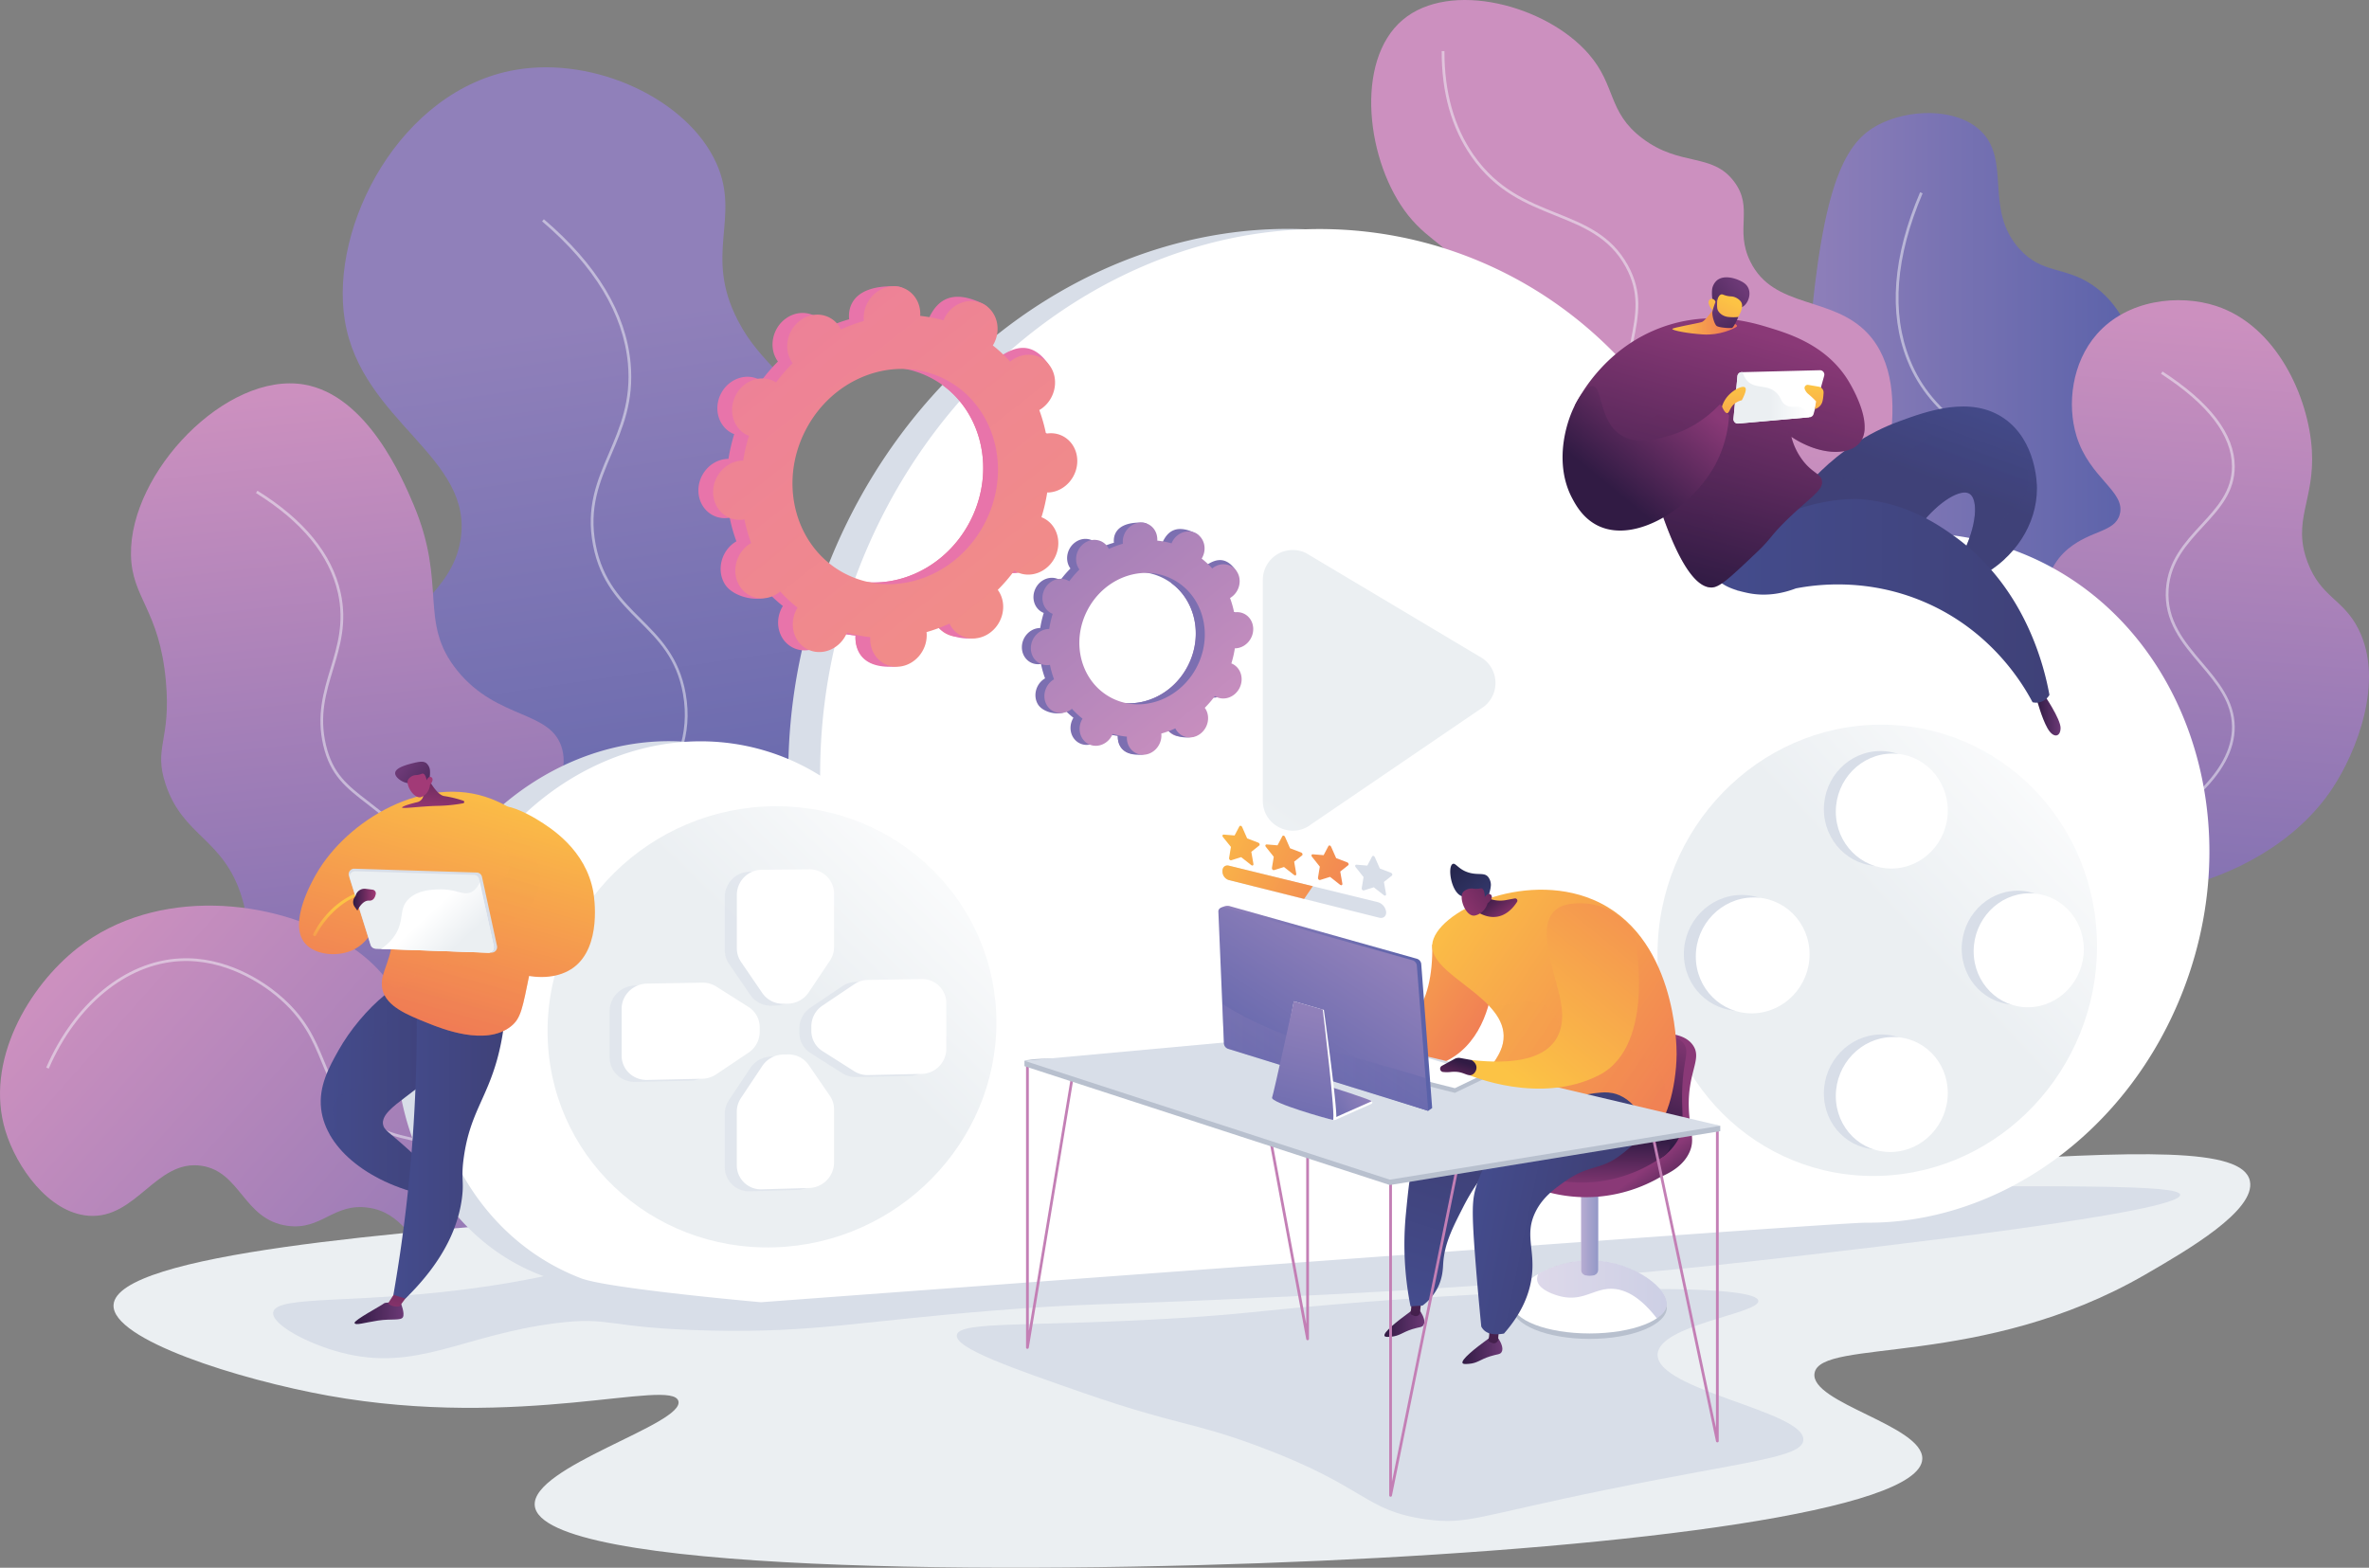 <svg xmlns="http://www.w3.org/2000/svg" xmlns:xlink="http://www.w3.org/1999/xlink" viewBox="0 0 2164.5 1432.66"><rect x="0" y="0" width="2164.5" height="1432.66" fill="#808080" stroke="none"/><defs><style>.cls-1{isolation:isolate;}.cls-2{fill:url(#linear-gradient);}.cls-3{fill:url(#linear-gradient-2);}.cls-4{fill:url(#linear-gradient-3);}.cls-5{fill:#f5f7fa;mix-blend-mode:soft-light;}.cls-13,.cls-5{opacity:0.5;}.cls-6{fill:url(#linear-gradient-4);}.cls-7{fill:url(#linear-gradient-5);}.cls-8{fill:url(#linear-gradient-6);}.cls-9{fill:#ebeff2;}.cls-10{fill:#d8dee8;}.cls-11{fill:#fff;}.cls-12{fill:url(#linear-gradient-7);}.cls-13,.cls-17,.cls-18,.cls-30,.cls-37,.cls-47,.cls-52,.cls-54,.cls-65,.cls-69{mix-blend-mode:multiply;}.cls-14{fill:url(#linear-gradient-8);}.cls-15{fill:url(#linear-gradient-9);}.cls-16{fill:#b8c0ce;}.cls-17,.cls-30,.cls-37,.cls-47,.cls-52,.cls-54,.cls-65,.cls-69{opacity:0.3;}.cls-17{fill:url(#linear-gradient-10);}.cls-18{opacity:0.65;fill:url(#linear-gradient-11);}.cls-19{fill:url(#linear-gradient-12);}.cls-20{fill:url(#linear-gradient-13);}.cls-21{fill:url(#linear-gradient-14);}.cls-22{fill:url(#linear-gradient-15);}.cls-23{fill:url(#linear-gradient-16);}.cls-24{fill:url(#linear-gradient-17);}.cls-25{fill:url(#linear-gradient-18);}.cls-26{fill:url(#linear-gradient-19);}.cls-27{fill:url(#linear-gradient-20);}.cls-28{fill:url(#linear-gradient-21);}.cls-29{fill:url(#linear-gradient-22);}.cls-30{fill:url(#linear-gradient-23);}.cls-31{fill:url(#linear-gradient-24);}.cls-32{fill:url(#linear-gradient-25);}.cls-33{fill:url(#linear-gradient-26);}.cls-34{fill:#c37fb5;}.cls-35{fill:url(#linear-gradient-27);}.cls-36{fill:url(#linear-gradient-28);}.cls-37{fill:url(#linear-gradient-29);}.cls-38{fill:url(#linear-gradient-30);}.cls-39{fill:url(#linear-gradient-31);}.cls-40{fill:url(#linear-gradient-32);}.cls-41{fill:url(#linear-gradient-33);}.cls-42{fill:url(#linear-gradient-34);}.cls-43{fill:url(#linear-gradient-35);}.cls-44{fill:url(#linear-gradient-36);}.cls-45{fill:url(#linear-gradient-37);}.cls-46{fill:url(#linear-gradient-38);}.cls-47{fill:url(#linear-gradient-39);}.cls-48{fill:url(#linear-gradient-40);}.cls-49{fill:url(#linear-gradient-41);}.cls-50{fill:url(#linear-gradient-42);}.cls-51{fill:url(#linear-gradient-43);}.cls-52{fill:url(#linear-gradient-44);}.cls-53{fill:url(#linear-gradient-45);}.cls-54{fill:url(#linear-gradient-46);}.cls-55{fill:url(#linear-gradient-47);}.cls-56{fill:url(#linear-gradient-48);}.cls-57{fill:url(#linear-gradient-49);}.cls-58{fill:url(#linear-gradient-50);}.cls-59{fill:url(#linear-gradient-51);}.cls-60{fill:url(#linear-gradient-52);}.cls-61{fill:url(#linear-gradient-53);}.cls-62{fill:url(#linear-gradient-54);}.cls-63{fill:url(#linear-gradient-55);}.cls-64{fill:url(#linear-gradient-56);}.cls-65{fill:url(#linear-gradient-57);}.cls-66{fill:url(#linear-gradient-58);}.cls-67{fill:url(#linear-gradient-59);}.cls-68{fill:url(#linear-gradient-60);}.cls-69{fill:url(#linear-gradient-61);}.cls-70{fill:url(#linear-gradient-62);}.cls-71{fill:url(#linear-gradient-63);}.cls-72{fill:url(#linear-gradient-64);}.cls-73{fill:url(#linear-gradient-65);}.cls-74{fill:url(#linear-gradient-66);}.cls-75{fill:url(#linear-gradient-67);}.cls-76{fill:url(#linear-gradient-68);}.cls-77{fill:url(#linear-gradient-69);}.cls-78{fill:url(#linear-gradient-70);}.cls-79{fill:url(#linear-gradient-71);}.cls-80{fill:url(#linear-gradient-72);}.cls-81{fill:url(#linear-gradient-73);}.cls-82{fill:url(#linear-gradient-74);}</style><linearGradient id="linear-gradient" x1="857.87" y1="121.34" x2="1178.84" y2="121.34" gradientUnits="userSpaceOnUse"><stop offset="0" stop-color="#9080ba"></stop><stop offset="1" stop-color="#5961a9"></stop></linearGradient><linearGradient id="linear-gradient-2" x1="1252.52" y1="2.25" x2="1207.25" y2="583.28" gradientUnits="userSpaceOnUse"><stop offset="0" stop-color="#cc90bf"></stop><stop offset="1" stop-color="#7c6fb1"></stop></linearGradient><linearGradient id="linear-gradient-3" x1="-268.39" y1="7.45" x2="-174.07" y2="648.83" xlink:href="#linear-gradient"></linearGradient><linearGradient id="linear-gradient-4" x1="-460.49" y1="63.7" x2="-392.58" y2="659.81" xlink:href="#linear-gradient-2"></linearGradient><linearGradient id="linear-gradient-5" x1="-715.9" y1="587.47" x2="-232.97" y2="1017.58" xlink:href="#linear-gradient-2"></linearGradient><linearGradient id="linear-gradient-6" x1="690.11" y1="80.48" x2="624.71" y2="613.74" xlink:href="#linear-gradient-2"></linearGradient><linearGradient id="linear-gradient-7" x1="-198.36" y1="771.29" x2="106" y2="458.12" gradientUnits="userSpaceOnUse"><stop offset="0.49" stop-color="#ebeff2"></stop><stop offset="1" stop-color="#fff"></stop></linearGradient><linearGradient id="linear-gradient-8" x1="778.88" y1="719.8" x2="1134.81" y2="389.03" xlink:href="#linear-gradient-7"></linearGradient><linearGradient id="linear-gradient-9" x1="543.13" y1="187.26" x2="203.04" y2="692.02" xlink:href="#linear-gradient-7"></linearGradient><linearGradient id="linear-gradient-10" x1="620.09" y1="888.42" x2="738.65" y2="888.42" xlink:href="#linear-gradient"></linearGradient><linearGradient id="linear-gradient-11" x1="660.25" y1="833.62" x2="675.94" y2="833.62" xlink:href="#linear-gradient"></linearGradient><linearGradient id="linear-gradient-12" x1="745.97" y1="816.94" x2="717.21" y2="779.46" gradientUnits="userSpaceOnUse"><stop offset="0" stop-color="#311b44"></stop><stop offset="1" stop-color="#8a3977"></stop></linearGradient><linearGradient id="linear-gradient-13" x1="680.4" y1="733.22" x2="717.36" y2="635.26" xlink:href="#linear-gradient-12"></linearGradient><linearGradient id="linear-gradient-14" x1="659.73" y1="750.7" x2="659.17" y2="798.64" xlink:href="#linear-gradient-12"></linearGradient><linearGradient id="linear-gradient-15" x1="412.72" y1="565.06" x2="591.94" y2="686.8" gradientUnits="userSpaceOnUse"><stop offset="0" stop-color="#fcc345"></stop><stop offset="1" stop-color="#ee7058"></stop></linearGradient><linearGradient id="linear-gradient-16" x1="551.88" y1="945.05" x2="588.4" y2="945.05" gradientUnits="userSpaceOnUse"><stop offset="0" stop-color="#311b44"></stop><stop offset="1" stop-color="#6c3976"></stop></linearGradient><linearGradient id="linear-gradient-17" x1="567.89" y1="966.16" x2="628.9" y2="783.15" gradientUnits="userSpaceOnUse"><stop offset="0" stop-color="#311b44"></stop><stop offset="1" stop-color="#a23a77"></stop></linearGradient><linearGradient id="linear-gradient-18" x1="480.61" y1="920.27" x2="517.13" y2="920.27" xlink:href="#linear-gradient-16"></linearGradient><linearGradient id="linear-gradient-19" x1="496.62" y1="941.38" x2="557.62" y2="758.37" xlink:href="#linear-gradient-17"></linearGradient><linearGradient id="linear-gradient-20" x1="559.56" y1="918.98" x2="602.87" y2="781.9" gradientUnits="userSpaceOnUse"><stop offset="0" stop-color="#444c8d"></stop><stop offset="1" stop-color="#3f4178"></stop></linearGradient><linearGradient id="linear-gradient-21" x1="564.16" y1="786.55" x2="669.11" y2="807.97" xlink:href="#linear-gradient-20"></linearGradient><linearGradient id="linear-gradient-22" x1="510.27" y1="539.96" x2="810.23" y2="743.71" xlink:href="#linear-gradient-15"></linearGradient><linearGradient id="linear-gradient-23" x1="483.6" y1="579.22" x2="783.56" y2="782.97" xlink:href="#linear-gradient-15"></linearGradient><linearGradient id="linear-gradient-24" x1="576.17" y1="527.14" x2="595.99" y2="554.31" gradientUnits="userSpaceOnUse"><stop offset="0" stop-color="#311b44"></stop><stop offset="0.22" stop-color="#4b214f"></stop><stop offset="0.31" stop-color="#532353"></stop><stop offset="1" stop-color="#a23a77"></stop></linearGradient><linearGradient id="linear-gradient-25" x1="-396.24" y1="883.38" x2="-426.22" y2="807.25" gradientTransform="translate(710.3 -396) rotate(-17.58)" gradientUnits="userSpaceOnUse"><stop offset="0" stop-color="#444c8d"></stop><stop offset="1" stop-color="#26274f"></stop></linearGradient><linearGradient id="linear-gradient-26" x1="618.33" y1="488.44" x2="536.09" y2="554.53" xlink:href="#linear-gradient-24"></linearGradient><linearGradient id="linear-gradient-27" x1="330.85" y1="631.6" x2="524.24" y2="631.6" xlink:href="#linear-gradient"></linearGradient><linearGradient id="linear-gradient-28" x1="464.06" y1="573.85" x2="364.19" y2="725.61" xlink:href="#linear-gradient"></linearGradient><linearGradient id="linear-gradient-29" x1="332.46" y1="676.4" x2="520.56" y2="676.4" xlink:href="#linear-gradient"></linearGradient><linearGradient id="linear-gradient-30" x1="460.34" y1="701.77" x2="408.94" y2="732.61" xlink:href="#linear-gradient"></linearGradient><linearGradient id="linear-gradient-31" x1="425.44" y1="638.78" x2="388.23" y2="795.43" xlink:href="#linear-gradient"></linearGradient><linearGradient id="linear-gradient-32" x1="597.07" y1="694.06" x2="801.2" y2="442.93" xlink:href="#linear-gradient-15"></linearGradient><linearGradient id="linear-gradient-33" x1="550.05" y1="680.14" x2="539.28" y2="716.13" xlink:href="#linear-gradient-24"></linearGradient><linearGradient id="linear-gradient-34" x1="303.7" y1="460.84" x2="491.86" y2="551.39" xlink:href="#linear-gradient-15"></linearGradient><linearGradient id="linear-gradient-35" x1="307.55" y1="452.84" x2="495.71" y2="543.39" xlink:href="#linear-gradient-15"></linearGradient><linearGradient id="linear-gradient-36" x1="311.95" y1="443.69" x2="500.11" y2="534.25" xlink:href="#linear-gradient-15"></linearGradient><linearGradient id="linear-gradient-37" x1="295.4" y1="478.09" x2="483.56" y2="568.64" xlink:href="#linear-gradient-15"></linearGradient><linearGradient id="linear-gradient-38" x1="1005.25" y1="52.49" x2="970.72" y2="147.25" xlink:href="#linear-gradient-20"></linearGradient><linearGradient id="linear-gradient-39" x1="1000.29" y1="50.68" x2="965.77" y2="145.44" xlink:href="#linear-gradient-20"></linearGradient><linearGradient id="linear-gradient-40" x1="1076.83" y1="363.5" x2="1098.43" y2="363.5" xlink:href="#linear-gradient-16"></linearGradient><linearGradient id="linear-gradient-41" x1="782.36" y1="259.2" x2="1088.22" y2="259.2" xlink:href="#linear-gradient-20"></linearGradient><linearGradient id="linear-gradient-42" x1="808.82" y1="11.87" x2="747.11" y2="239.6" gradientUnits="userSpaceOnUse"><stop offset="0" stop-color="#8a3977"></stop><stop offset="1" stop-color="#311b44"></stop></linearGradient><linearGradient id="linear-gradient-43" x1="904.34" y1="35.65" x2="839.61" y2="274.55" xlink:href="#linear-gradient-42"></linearGradient><linearGradient id="linear-gradient-44" x1="894" y1="34.96" x2="832.29" y2="262.68" xlink:href="#linear-gradient-42"></linearGradient><linearGradient id="linear-gradient-45" x1="873.17" y1="64.1" x2="872.68" y2="145.89" xlink:href="#linear-gradient-15"></linearGradient><linearGradient id="linear-gradient-46" x1="800.57" y1="9.64" x2="738.87" y2="237.37" xlink:href="#linear-gradient-42"></linearGradient><linearGradient id="linear-gradient-47" x1="753.81" y1="65.28" x2="682.55" y2="151.96" xlink:href="#linear-gradient-42"></linearGradient><linearGradient id="linear-gradient-48" x1="743.61" y1="0.91" x2="802.77" y2="0.91" xlink:href="#linear-gradient-15"></linearGradient><linearGradient id="linear-gradient-49" x1="799.5" y1="73.74" x2="868.57" y2="73.74" xlink:href="#linear-gradient-7"></linearGradient><linearGradient id="linear-gradient-50" x1="799.98" y1="63.65" x2="799.49" y2="145.43" xlink:href="#linear-gradient-15"></linearGradient><linearGradient id="linear-gradient-51" x1="-2972.28" y1="-795.1" x2="-2996.53" y2="-856.69" gradientTransform="matrix(-0.88, -0.48, -0.48, 0.88, -2236.54, -705.92)" xlink:href="#linear-gradient-16"></linearGradient><linearGradient id="linear-gradient-52" x1="1348.36" y1="-710.17" x2="1347.26" y2="-621.46" gradientTransform="translate(-727.46 58.37) rotate(24.98)" xlink:href="#linear-gradient-15"></linearGradient><linearGradient id="linear-gradient-53" x1="804.92" y1="32.3" x2="786.21" y2="-15.22" xlink:href="#linear-gradient-16"></linearGradient><linearGradient id="linear-gradient-54" x1="-491.26" y1="703.09" x2="-371.36" y2="703.09" xlink:href="#linear-gradient-20"></linearGradient><linearGradient id="linear-gradient-55" x1="-460.36" y1="910.31" x2="-415.61" y2="910.31" xlink:href="#linear-gradient-16"></linearGradient><linearGradient id="linear-gradient-56" x1="-409.44" y1="831.89" x2="-425.09" y2="929.89" xlink:href="#linear-gradient-17"></linearGradient><linearGradient id="linear-gradient-57" x1="-491.26" y1="703.1" x2="-371.36" y2="703.1" xlink:href="#linear-gradient-20"></linearGradient><linearGradient id="linear-gradient-58" x1="-424.82" y1="754.59" x2="-322.3" y2="754.59" xlink:href="#linear-gradient-20"></linearGradient><linearGradient id="linear-gradient-59" x1="-358.72" y1="409.76" x2="-433.12" y2="674.72" xlink:href="#linear-gradient-15"></linearGradient><linearGradient id="linear-gradient-60" x1="-478.08" y1="539.49" x2="-465.15" y2="581.46" xlink:href="#linear-gradient-15"></linearGradient><linearGradient id="linear-gradient-61" x1="-316.19" y1="421.7" x2="-390.6" y2="686.67" xlink:href="#linear-gradient-15"></linearGradient><linearGradient id="linear-gradient-62" x1="-268.45" y1="435.11" x2="-342.86" y2="700.07" xlink:href="#linear-gradient-15"></linearGradient><linearGradient id="linear-gradient-63" x1="-411.78" y1="515.03" x2="-366.86" y2="596.01" xlink:href="#linear-gradient-7"></linearGradient><linearGradient id="linear-gradient-64" x1="-340.38" y1="601.16" x2="-392.56" y2="545.13" xlink:href="#linear-gradient-7"></linearGradient><linearGradient id="linear-gradient-65" x1="-381.5" y1="385.65" x2="-390.12" y2="459.15" xlink:href="#linear-gradient-17"></linearGradient><linearGradient id="linear-gradient-66" x1="-461.65" y1="532.37" x2="-440.91" y2="532.37" xlink:href="#linear-gradient-17"></linearGradient><linearGradient id="linear-gradient-67" x1="-1456.92" y1="518.66" x2="-1477.11" y2="467.39" gradientTransform="translate(661.54 -705.92) rotate(-28.49)" xlink:href="#linear-gradient-16"></linearGradient><linearGradient id="linear-gradient-68" x1="-389.29" y1="395.58" x2="-397.46" y2="416" xlink:href="#linear-gradient-17"></linearGradient><linearGradient id="linear-gradient-69" x1="370.47" y1="360.91" x2="251" y2="290.89" xlink:href="#linear-gradient-2"></linearGradient><linearGradient id="linear-gradient-70" x1="225.72" y1="278.53" x2="252.26" y2="290.48" xlink:href="#linear-gradient-2"></linearGradient><linearGradient id="linear-gradient-71" x1="339.16" y1="395.06" x2="47.12" y2="25.14" xlink:href="#linear-gradient-2"></linearGradient><linearGradient id="linear-gradient-72" x1="215.95" y1="255.66" x2="20.23" y2="140.95" gradientUnits="userSpaceOnUse"><stop offset="0" stop-color="#f28e86"></stop><stop offset="1" stop-color="#e874aa"></stop></linearGradient><linearGradient id="linear-gradient-73" x1="-21.18" y1="120.71" x2="22.31" y2="140.28" xlink:href="#linear-gradient-72"></linearGradient><linearGradient id="linear-gradient-74" x1="164.66" y1="311.6" x2="-313.75" y2="-294.39" xlink:href="#linear-gradient-72"></linearGradient></defs><g class="cls-1"><g id="Capa_1" data-name="Capa 1"><path class="cls-2" d="M894.07,342.43c-47.05-59.79-39.75-147.18-25.15-322,12.16-145.63,33.69-180.83,62.88-196.2,27.63-14.54,70.63-15.78,93.07,5,29.1,27,3.13,72.11,36,108.46,20.88,23.1,41,15.54,66.64,32.93,47.34,32.09,49.77,105.9,50.81,157.94,1.66,83.32,5.16,258.73-90.56,294.3C1023.17,446.92,937.91,398.15,894.07,342.43Z" transform="translate(784.3 289.85)"></path><path class="cls-3" d="M1072.66,500.9c-6-7.09-7.11-12.22.07-150.08,4.07-78.2,6.64-117.74,32.63-139.19,20.85-17.2,42.78-15,47.14-31.5,5.54-21-27.75-32.81-39.59-71.63-8.71-28.54-4.31-66.76,18.55-92.88,27.82-31.81,75.3-36.87,109-25.88C1295.75,7.81,1325.06,73,1328,121.63c2.75,45.53-18.38,64.24-3.8,102.58,12.18,32,32.28,33,46.27,60.63,24.33,48.05-2.08,113-23.63,145.63C1282.36,528.18,1118.09,554.31,1072.66,500.9Z" transform="translate(784.3 289.85)"></path><path class="cls-4" d="M-66.51,811.42c39-36.52-47.79-114.06-27.68-264.92,14.58-109.36,67.93-126.74,52.54-211.62-12.33-68-54-97.68-39.75-161C-72.71,135.31-52,123.17-56.25,88.7-60.94,50.94-88.37,45-110.09,3.08c-31.53-60.81,2.78-93.58-19.6-143.6C-155.88-199-240.62-238.6-313.31-226c-104.92,18.12-170,142.25-155.95,228.9,15.12,93,118.6,124.65,105.64,201.23-8.46,50-57,62.38-50.3,100.61,9.09,52.09,103.63,54.69,110.67,105.65,5.16,37.33-43.89,48.2-43.86,94,0,52.19,63.76,62.32,78.71,133.22,9.34,44.31-12.4,55.37-2.05,88.9C-247.45,801-108,850.29-66.51,811.42Z" transform="translate(784.3 289.85)"></path><path class="cls-5" d="M-86.22,806.06C-191.61,679.88-232.31,574-207.19,491.31c5.86-19.27,14.75-35.91,23.35-52,15.61-29.22,30.36-56.81,23.57-95-5.77-32.44-22.54-49.15-40.3-66.84-17.38-17.32-35.35-35.22-41.87-69-6.69-34.66,3.61-58.75,14.52-84.24,10-23.49,20.44-47.77,17.33-81.9C-214.73-3-241.1-46.72-289-87.58l1.63-1.91c48.39,41.3,75.06,85.59,79.25,131.64,3.17,34.76-7.35,59.35-17.52,83.12C-236.36,150.4-246.52,174.14-240,208c6.38,33,24.07,50.62,41.18,67.66,17.25,17.19,35.09,35,41,68.19,7,39-8,67-23.82,96.61-8.55,16-17.38,32.5-23.16,51.54C-229.65,573.85-189.1,679-84.28,804.45Z" transform="translate(784.3 289.85)"></path><path class="cls-6" d="M-157.36,780.11c3.84-32-72-40-88-100.62-13.74-52,31.8-85.45,10.06-125.77-17.66-32.74-55.13-24.48-65.4-54.25-12.79-37.06,40-65.07,30.18-104.22-9.2-36.56-58.9-26.45-96-72.33-35.91-44.45-8.87-78.19-39.89-151.53-9.91-23.45-42.3-100-100.07-109.85-71-12-159.52,80.24-158.15,155.75.72,39.72,25.87,49.6,31.87,115.08,5,55-11.61,60.26-.23,94.45,16,48.19,52.84,49.1,69.55,103,10.48,33.8-1.89,40.19,8.65,64.16,20.31,46.14,73.13,38.23,132.06,75,88.59,55.36,69.43,135.85,139.81,156.52C-228.12,841.64-160.84,809.2-157.36,780.11Z" transform="translate(784.3 289.85)"></path><path class="cls-5" d="M-184.36,786.38c-54.1-7.69-96.1-27-124.83-57.4-32.27-34.12-37.64-70.44-43.33-108.89-5.92-40.05-12.05-81.46-47.31-127.65-18.3-24-34.88-36.73-49.51-48-18.52-14.26-33.15-25.52-39.59-53.09-6.38-27.29.22-49.1,6.59-70.2,6.28-20.75,12.77-42.21,6.82-69-7.67-34.53-32.87-65.29-74.9-91.44l1.33-2.13c42.62,26.52,68.2,57.82,76,93,6.1,27.44-.49,49.22-6.86,70.28-6.57,21.73-12.78,42.26-6.55,68.9s19.84,37.17,38.67,51.67c14,10.8,31.48,24.24,50,48.46,35.66,46.71,41.83,88.45,47.8,128.81,5.63,38,10.95,74,42.66,107.54,28.34,30,69.84,49,123.36,56.63Z" transform="translate(784.3 289.85)"></path><path class="cls-5" d="M1044,403.53c-21-29.28-33-60-35.45-91.18-2.93-36.62,8.29-62.05,18.18-84.48,9.77-22.15,19-43.07,13.7-71.34s-21.13-42.78-37.91-58.29C987.13,84.05,969.71,68,958.3,39.38,941.06-3.82,945-55.48,970.05-114.18l2.31,1C947.6-55.13,943.65-4.11,960.64,38.44c11.2,28.07,27.65,43.26,43.55,58,17.1,15.8,33.26,30.72,38.68,59.67s-3.93,50.31-13.87,72.83c-10.25,23.24-20.85,47.27-18,83.26,2.46,30.76,14.23,61,35,89.92Z" transform="translate(784.3 289.85)"></path><path class="cls-7" d="M-217.75,859c-8.84,28.46-105.17,45-162.9,5.47-29.46-20.18-36-46.13-66.92-50.66-32.25-4.71-42.59,20.92-74.2,16.52-40.07-5.58-42.47-49.44-78.41-54.84-41.46-6.22-59.55,49-103.24,45.65-36.54-2.77-65.84-44.58-75.89-77.45C-798.8,680-757.9,611.29-713.25,576.36c71.54-56,179-45.66,245.55-3.7,63.31,39.88,46.53,81.13,136.78,174.75C-261.08,819.85-210.86,836.82-217.75,859Z" transform="translate(784.3 289.85)"></path><path class="cls-5" d="M-255.93,860.44c-29.41,0-52.9-7.51-69.94-22.37-11.92-10.4-16.72-20.85-21.79-31.91-4.88-10.64-9.93-21.64-21.88-33.55-14.9-14.85-26.77-17.55-40.51-20.67-11.24-2.55-24-5.44-39.79-16.07-24.7-16.61-32.47-35.39-40.68-55.28-8.08-19.56-16.44-39.78-41.59-60.5-12.46-10.27-46-33.88-88-31.57-48.74,2.69-94.59,40.31-119.65,98.18l-2.31-1c25.45-58.75,72.13-97,121.82-99.69,42.94-2.39,77.06,21.68,89.75,32.14,25.64,21.12,34.11,41.64,42.31,61.48,8.07,19.53,15.69,38,39.76,54.15,15.41,10.37,27.38,13.08,38.95,15.71,13.53,3.07,26.31,6,41.73,21.34,12.26,12.23,17.41,23.44,22.38,34.28s9.65,21,21.16,31.06c18.38,16,44.59,23.28,77.92,21.49l.13,2.52C-249.49,860.35-252.75,860.44-255.93,860.44Z" transform="translate(784.3 289.85)"></path><path class="cls-8" d="M738.79,425.07c123-67.79,169.24-190.76,175.32-207.62,17.14-47.6,54.82-152.24,8.3-202.38C890-19.87,836.55-7,814.93-50.8c-14.67-29.75,3.5-48.76-14.86-73.15-20.19-26.8-49.18-13.22-83.92-39.57-31.89-24.2-23.55-47.86-49-77.09-38.9-44.69-126.54-67.68-169.84-31.08-44.53,37.64-33.08,130.59,5,178.6,20.87,26.29,41.5,28.71,49.76,55.69,12,39.11-23.47,59.73-27.12,102.77-6.18,72.68,88.69,86.79,121,185.55,30.76,93.89-24.91,172.94,10.07,195.43C676.46,459.44,709,441.49,738.79,425.07Z" transform="translate(784.3 289.85)"></path><path class="cls-5" d="M682.69,430.13l-1.82-1.73c83.72-87.53,117.48-158.76,100.33-211.71-6.44-19.88-18.15-31.55-30.54-43.9-14.25-14.19-30.39-30.28-41.56-61.72C695.54,72.93,701,45.5,705.73,21.31c4.59-23.25,8.55-43.33-4.93-67.68C686-73.12,662.19-82.67,637-92.79c-26.88-10.79-54.68-21.95-77-54.09-18.1-26.06-27.21-58.46-27.06-96.3h2.52c-.15,37.31,8.8,69.22,26.6,94.86C584-116.8,611.4-105.78,637.94-95.12c25.62,10.28,49.82,20,65.06,47.53,13.93,25.15,9.88,45.65,5.2,69.38-4.71,23.88-10.06,50.95,3.27,88.44,11,30.9,26.91,46.78,41,60.78,12.62,12.57,24.53,24.45,31.16,44.9C801.05,269.81,767.1,341.89,682.69,430.13Z" transform="translate(784.3 289.85)"></path><path class="cls-5" d="M1119.31,502.88l-1.07-2.28c91.12-42.73,137.14-85.22,136.78-126.3-.19-22.92-14.25-39.49-29.13-57-16.39-19.32-33.34-39.3-31.23-68.85,1.86-26,17.21-42.66,32-58.75,14.62-15.84,28.42-30.8,28.31-53.5-.13-28.28-21.94-56.7-64.82-84.48l1.37-2.11c43.63,28.27,65.83,57.4,66,86.57.11,23.7-14,39-29,55.23-14.55,15.77-29.6,32.08-31.39,57.22-2,28.53,14.57,48.1,30.64,67,14.51,17.11,29.53,34.8,29.73,58.63C1257.9,416.43,1211.4,459.69,1119.31,502.88Z" transform="translate(784.3 289.85)"></path><path class="cls-9" d="M270.26,804.46c-100.15.47-269.72-.57-505.25,17.4-180.89,13.79-442.56,33.76-445.56,80.7-2,31.8,115.13,68.42,196.19,83,175.36,31.56,313.44-16.22,319.85,4.85s-134.95,60-131.19,95.76c6.42,61.07,430.87,63.11,716.88,50.31,287.1-12.85,549.09-45.77,550.87-93.07,1.14-30.51-103-51.2-98.45-78.4,5.37-32.38,152.91-3.76,302.19-90.13,38-22,101.23-58.57,95.58-85.52C1258.49,727.83,896.65,801.53,270.26,804.46Z" transform="translate(784.3 289.85)"></path><path class="cls-10" d="M-199.28,853.93c-29.5,7.87-73,21.82-140.86,31.86C-454,902.62-531.8,893-534.66,909.27c-1.92,10.94,30.81,28.71,62,36.89,69,18.07,110.69-16,196.2-26.83,51.21-6.5,45.15,4.57,140.86,6.71,96.16,2.14,134.28-8.33,261.6-18.45,79.24-6.3,98-4.9,211.29-10.06,100-4.55,287.17-13.07,483-35.21C938,849,1208.77,817.94,1207.65,802c-.64-9.18-90.4-8.55-363.89-6.71C413.65,798.12-.18,800.83-199.28,853.93Z" transform="translate(784.3 289.85)"></path><path class="cls-10" d="M428.67,902.73c-65.79,5.68-76.37,8.17-133.15,11.75C159.74,923,92.13,916.88,89.91,930.15c-2,12,51.45,30.61,115.53,52.86,86.44,30,99.1,26,160.57,49,99.53,37.17,95.57,58.64,152.74,66.58,37.68,5.23,46.89-3.07,166.44-27.42,126-25.66,177-28.92,178.19-45,1.93-26.53-134.34-45.33-133.16-78.32,1-27,93.4-37.26,92-48.95C820.23,881.41,613.6,886.78,428.67,902.73Z" transform="translate(784.3 289.85)"></path><path class="cls-10" d="M1030.26,214.22c-86.12-33-180.29-16.4-256.17,36.24-27.72-138.59-115.81-255.89-247-306.2C312.17-138.17,63-9.51-29.51,231.63A514.77,514.77,0,0,0-64.07,418.81a205.76,205.76,0,0,0-35.51-17.73c-117.44-45-253.6,25.26-304.12,157s2,279.86,121.15,320.09c63.65,21.48,164.35,21.89,164.35,21.89s979.55-73,1009.77-72.7c120.66,1,239.59-81.53,290.07-213.19C1244.78,449.56,1177,270.49,1030.26,214.22Z" transform="translate(784.3 289.85)"></path><path class="cls-11" d="M1059.39,214.33c-86.12-33-180.29-16.39-256.17,36.25C775.5,112,687.41-5.32,556.23-55.62,341.29-138,92.09-9.39-.39,231.74A515.07,515.07,0,0,0-34.95,418.93,204.34,204.34,0,0,0-70.46,401.2c-117.43-45-253.59,25.26-304.11,157s3.72,275.06,121.15,320.09c24.85,9.53,164.35,21.89,164.35,21.89s979.55-72.94,1009.76-72.69c120.67,1,239.59-81.54,290.08-213.19C1273.9,449.68,1206.12,270.6,1059.39,214.33Z" transform="translate(784.3 289.85)"></path><path class="cls-12" d="M126.08,644.59C126.08,754.4,36.21,846.35-76.16,850-190.23,853.71-284,765.28-284,652.42S-190.23,447.55-76.16,446.9C36.21,446.27,126.08,534.78,126.08,644.59Z" transform="translate(784.3 289.85)"></path><g class="cls-13"><path class="cls-10" d="M-56,506.37l-43.07.4a23.06,23.06,0,0,0-23,22.8v49A22,22,0,0,0-118.21,591l19.48,28.47a22.56,22.56,0,0,0,19.1,9.74l4.28-.07a23.4,23.4,0,0,0,19-10.38l19.32-29a22.47,22.47,0,0,0,3.8-12.47V528.6A22.37,22.37,0,0,0-56,506.37Z" transform="translate(784.3 289.85)"></path><path class="cls-10" d="M-56,797.57l-43.07,1.24a22,22,0,0,1-23-21.91v-49a22.65,22.65,0,0,1,3.84-12.58l19.48-29.22a23.6,23.6,0,0,1,19.1-10.47l4.28-.09a22.43,22.43,0,0,1,19,9.65L-37,713.42a21.81,21.81,0,0,1,3.8,12.33v48.72A23.43,23.43,0,0,1-56,797.57Z" transform="translate(784.3 289.85)"></path><path class="cls-10" d="M-227.28,633.86v42.76c0,12.56,10.45,22.51,23.32,22.23l50.38-1.11a23.85,23.85,0,0,0,12.78-4.06l29.41-19.75a23,23,0,0,0,10.27-19v-4.21a22,22,0,0,0-10.27-18.6L-140.8,613.5a23.2,23.2,0,0,0-12.78-3.57l-50.38.82C-216.83,611-227.28,621.3-227.28,633.86Z" transform="translate(784.3 289.85)"></path><path class="cls-10" d="M69.36,628.61v41.93a23,23,0,0,1-22.48,22.79l-49,1.08a22.57,22.57,0,0,1-12.55-3.47l-29-18.39A21.88,21.88,0,0,1-53.94,654v-4.2a22.83,22.83,0,0,1,10.2-18.9l29-19.51a23.18,23.18,0,0,1,12.55-3.94l49-.79A21.94,21.94,0,0,1,69.36,628.61Z" transform="translate(784.3 289.85)"></path></g><path class="cls-11" d="M-45,504.58l-43.07.4a23,23,0,0,0-23,22.79v49a21.93,21.93,0,0,0,3.84,12.43l19.47,28.48a22.62,22.62,0,0,0,19.11,9.74l4.27-.07a23.44,23.44,0,0,0,19-10.39L-26,588a22.57,22.57,0,0,0,3.8-12.47V526.81A22.36,22.36,0,0,0-45,504.58Z" transform="translate(784.3 289.85)"></path><path class="cls-11" d="M-45,795.78-88.11,797a22,22,0,0,1-23-21.92v-49a22.62,22.62,0,0,1,3.84-12.57l19.47-29.23a23.63,23.63,0,0,1,19.11-10.47l4.27-.08a22.41,22.41,0,0,1,19,9.65L-26,711.63A21.85,21.85,0,0,1-22.24,724v48.72A23.43,23.43,0,0,1-45,795.78Z" transform="translate(784.3 289.85)"></path><path class="cls-11" d="M-216.33,632.07v42.76c0,12.56,10.45,22.5,23.32,22.22l50.38-1.11a23.92,23.92,0,0,0,12.78-4.05l29.41-19.75a23,23,0,0,0,10.27-19v-4.21a22,22,0,0,0-10.27-18.6l-29.41-18.63a23.11,23.11,0,0,0-12.78-3.56L-193,609C-205.88,609.16-216.33,619.51-216.33,632.07Z" transform="translate(784.3 289.85)"></path><path class="cls-11" d="M80.31,626.82v41.92a23,23,0,0,1-22.48,22.79l-49,1.08a22.54,22.54,0,0,1-12.55-3.46l-29-18.4A21.86,21.86,0,0,1-43,652.23V648a22.86,22.86,0,0,1,10.2-18.91l29-19.5a23.16,23.16,0,0,1,12.55-3.94l49-.8A22,22,0,0,1,80.31,626.82Z" transform="translate(784.3 289.85)"></path><path class="cls-14" d="M730.12,582.3c0,115.33,91.68,205.92,203.34,202.4,110.11-3.48,198.25-97.41,198.25-209.84s-88.14-203.1-198.25-202.49C821.8,373,730.12,467,730.12,582.3Z" transform="translate(784.3 289.85)"></path><path class="cls-10" d="M984.44,448.51c0,28.91-22.78,52.66-51,53.05s-51.31-22.89-51.31-52,23-52.86,51.31-53.06S984.44,419.59,984.44,448.51Z" transform="translate(784.3 289.85)"></path><path class="cls-10" d="M984.44,706.67c0,28.91-22.78,53-51,53.88s-51.31-22-51.31-51.15,23-53.23,51.31-53.89S984.44,677.76,984.44,706.67Z" transform="translate(784.3 289.85)"></path><path class="cls-10" d="M806.35,528c28.65-.44,51.8,22.83,51.8,52s-23.15,53.27-51.8,53.9-52.14-22.64-52.14-52S777.59,528.38,806.35,528Z" transform="translate(784.3 289.85)"></path><path class="cls-10" d="M1058.57,524.11c27.75-.42,50.18,22.49,50.18,51.17s-22.43,52.43-50.18,53-50.5-22.3-50.5-51.17S1030.72,524.53,1058.57,524.11Z" transform="translate(784.3 289.85)"></path><path class="cls-11" d="M995.35,450.86c0,28.91-22.78,52.66-51,53s-51.31-22.89-51.31-52,23-52.85,51.31-53.05S995.35,421.94,995.35,450.86Z" transform="translate(784.3 289.85)"></path><path class="cls-11" d="M995.35,709c0,28.91-22.78,53-51,53.88s-51.31-22-51.31-51.15,23-53.23,51.31-53.89S995.35,680.1,995.35,709Z" transform="translate(784.3 289.85)"></path><path class="cls-11" d="M817.26,530.29c28.65-.43,51.8,22.84,51.8,52s-23.15,53.27-51.8,53.9-52.14-22.64-52.14-52S788.5,530.73,817.26,530.29Z" transform="translate(784.3 289.85)"></path><path class="cls-11" d="M1069.48,526.46c27.75-.43,50.18,22.49,50.18,51.17s-22.43,52.43-50.18,53-50.5-22.3-50.5-51.17S1041.63,526.88,1069.48,526.46Z" transform="translate(784.3 289.85)"></path><path class="cls-15" d="M369.51,240.11V441.87c0,22.76,26.17,35.57,44.14,21.6L571.51,355.89A27.36,27.36,0,0,0,567,309.83L409.12,215.65A27.36,27.36,0,0,0,369.51,240.11Z" transform="translate(784.3 289.85)"></path><ellipse class="cls-16" cx="1452.4" cy="1194.76" rx="70.55" ry="28.79"></ellipse><path class="cls-11" d="M738.65,901.53c0,15-31.59,27.18-70.55,27.18s-70.55-12.16-70.55-27.18S629.13,862,668.1,862,738.65,886.52,738.65,901.53Z" transform="translate(784.3 289.85)"></path><path class="cls-17" d="M738.65,901.53c0-15-31.59-39.57-70.55-39.57a95.66,95.66,0,0,0-46.86,12.36,10.22,10.22,0,0,0-1.12,5.37c.81,8.44,14.59,13.64,22.49,15.35,19.91,4.31,29.64-7.6,46-7.14,10.15.28,24.22,5.38,40.9,27C735.34,910.93,738.65,906.38,738.65,901.53Z" transform="translate(784.3 289.85)"></path><path class="cls-11" d="M672,875.6a16,16,0,0,1-7.92,0,5.09,5.09,0,0,1-3.79-5V791.13h15.69v79.46A5.2,5.2,0,0,1,672,875.6Z" transform="translate(784.3 289.85)"></path><path class="cls-18" d="M672,875.6a16,16,0,0,1-7.92,0,5.09,5.09,0,0,1-3.79-5V791.13h15.69v79.46A5.2,5.2,0,0,1,672,875.6Z" transform="translate(784.3 289.85)"></path><path class="cls-19" d="M585.21,757.65l24-15.15c1-5.66,12.29-64.86,58.16-83.46,18.65-7.56,38.72-6.66,49.73-6.17,22,1,37.67,1.69,45.22,12.17,9.68,13.47-6.56,25.69-3.2,64.21,1.37,15.71,4.86,22.69.52,33.1-5.21,12.46-17.28,19.37-26.67,23.26a136.42,136.42,0,0,1-56.55,18.06c-43.46,3.81-75.91-14.83-87.06-22a14.37,14.37,0,0,1-9.75-10.79A12.67,12.67,0,0,1,585.21,757.65Z" transform="translate(784.3 289.85)"></path><path class="cls-20" d="M721.89,656c16.27.48,26.37.29,32,7.55,5.87,7.62-.06,14.12-1.16,41.26-1,24.74,3.36,34.52-4.63,48.23a51.1,51.1,0,0,1-10.48,12.2c-22.66,18.49-81.14,18.27-105.75-20.34-19.63-30.8-11.45-76.2,11.62-91.23C654.76,646.35,657.35,654.13,721.89,656Z" transform="translate(784.3 289.85)"></path><path class="cls-21" d="M583.46,744l24-15.15s64.19-21.1,123.58,8.66A19.71,19.71,0,0,1,741.8,755.2a14.16,14.16,0,0,1-8.69,13.06,129.09,129.09,0,0,1-58.47,21.81c-44.33,4.86-77.32-15.44-87.07-22a14.34,14.34,0,0,1-9.74-10.78A12.67,12.67,0,0,1,583.46,744Z" transform="translate(784.3 289.85)"></path><path class="cls-22" d="M424.71,659S526.84,691,524.29,573.39l56.58,16.73s5.48,136.57-135.5,86.28Z" transform="translate(784.3 289.85)"></path><path class="cls-23" d="M575.63,933.46h9.24c2.28,3.69,4.82,8.93,2.79,12.29-1.41,2.34-3.78,1.73-10.45,3.85-9.32,2.95-11.58,6.32-19.55,6.89-2.93.2-5.06.35-5.64-.69C550.38,952.81,563,942.65,575.63,933.46Z" transform="translate(784.3 289.85)"></path><path class="cls-24" d="M577.06,936.55c.78.32,1.55.66,2.31.94a4,4,0,0,0,5.24-3.77v-.26a32.14,32.14,0,0,1,1.51-9.29l-10.19-.47c.78,4.51.51,7.73-.22,10.07A2.3,2.3,0,0,0,577.06,936.55Z" transform="translate(784.3 289.85)"></path><path class="cls-25" d="M504.36,908.68h9.23c2.29,3.68,4.83,8.92,2.79,12.29-1.41,2.34-3.78,1.73-10.44,3.84-9.33,3-11.58,6.33-19.55,6.9-2.93.2-5.07.35-5.64-.69C479.11,928,491.77,917.87,504.36,908.68Z" transform="translate(784.3 289.85)"></path><path class="cls-26" d="M505.79,911.77c.78.31,1.55.66,2.31.93a4,4,0,0,0,5.24-3.76v-.27a31.71,31.71,0,0,1,1.51-9.28l-10.19-.47c.77,4.51.5,7.73-.22,10.07A2.29,2.29,0,0,0,505.79,911.77Z" transform="translate(784.3 289.85)"></path><path class="cls-27" d="M504.46,903.92A288.6,288.6,0,0,1,500.18,820c3.64-37.6,5.57-57.52,20.66-75.95,14.19-17.34,27.39-17.94,59-47.29A325.71,325.71,0,0,0,603,673c47.35-13.89,91-8.26,110.31,17.14,2.22,2.93,7.8,9.3,8.88,18.69,2.43,21.17-18.38,46.67-41.73,52-29.67,6.77-46.89-23.7-73.18-13.56-7.35,2.83-13.59,9.86-26.06,23.91a198.79,198.79,0,0,0-28.15,41c-10,19.66-17.67,34.17-18.78,53-.26,4.38-.41,13.23-5.55,22.78a47.26,47.26,0,0,1-13.25,15.23Z" transform="translate(784.3 289.85)"></path><path class="cls-28" d="M569.1,922.41c2.86,5.33,8.48,8.49,20.71,6.42,17.26-19.6,23-37,25-49.26,4.37-26.47-6.6-40.08,3.57-61.4,6.62-13.87,17.78-21.75,27.11-28.35,22.49-15.89,31.94-9.69,51.16-24.32,7.21-5.5,24.48-18.64,26.8-40.31,2-18.83-8.45-32.91-10.13-35.1-13.54-17.63-38.93-24.79-64.24-18.28a157.15,157.15,0,0,1-21.41,37.84c-14.43,18.77-23.81,22-38.56,40.69-6.89,8.74-18.65,23.66-24.86,44.76-3.6,12.26-4.07,22.32-.13,71.62C565.34,882.15,567,901,569.1,922.41Z" transform="translate(784.3 289.85)"></path><path class="cls-29" d="M524.29,573.39c2.27-29.49,82.93-68,146.86-41.12,75.72,31.83,76.5,133.73,76.44,141.07-.24,31.48-10.53,67.24-22.1,68-8.47.58-9-18.21-26.44-28.46-18.71-11-33,1.85-76.93.56-20-.58-42.63-1.25-47.83-12.85s13.13-21.42,15.1-40.33C593.42,621.45,522.09,601.94,524.29,573.39Z" transform="translate(784.3 289.85)"></path><path class="cls-30" d="M733.56,693.81c-5.55-10.12-17.48-22-33-25.7-20.26-4.82-29.26,8.35-44.06,2.21-18.18-7.56-11.11-30.13-29.37-41.12-15.57-9.38-30.71,1-50.76.23,8.52,9,14.28,19.05,13.06,30.86-2,18.91-20.35,28.62-15.1,40.33s27.83,12.27,47.83,12.85c43.94,1.29,58.22-11.55,76.93-.56,17.48,10.25,18,29,26.44,28.46,4.87-.33,9.52-6.89,13.29-16.7C740.14,713.41,738.43,702.69,733.56,693.81Z" transform="translate(784.3 289.85)"></path><path class="cls-31" d="M571.18,528.93l2.82,1.38a28.4,28.4,0,0,0,17.66,2.39l8-1.5a2.06,2.06,0,0,1,2.14,3.11c-4.52,7.13-16.18,20.56-35.29,9.8Z" transform="translate(784.3 289.85)"></path><path class="cls-32" d="M551.29,529.11c-9.85-3.57-13.2-26.87-8.33-29.43,2.8-1.47,5.34,5.49,15.72,8.15,8.07,2.08,13.22-.42,16.66,3.63A12.11,12.11,0,0,1,577.9,519a30.29,30.29,0,0,1-1.28,6.79c-.82,3.19-.73,3.06-1,4a42.94,42.94,0,0,1-5.35,11.32,30.55,30.55,0,0,0-3.06-4.16,26.49,26.49,0,0,0-5-4.42C557.67,529.65,554.12,530.14,551.29,529.11Z" transform="translate(784.3 289.85)"></path><path class="cls-33" d="M574.87,535.58s-2.13,8.85-11.3,11.15c-8.21,2.06-15.18-15.6-11.27-21.07,1.3-1.83,4.57-3.46,7.61-3.58,1.79-.06,2.57.44,5.5.27,2.71-.15,3.33-.65,4.28-.26,1.2.49,2.52,2.21,2.64,8,1-2,2.68-3.23,4.18-3a2.91,2.91,0,0,1,1.41.69C579.7,529.44,578.67,532.68,574.87,535.58Z" transform="translate(784.3 289.85)"></path><path class="cls-34" d="M410.41,934.89a1.25,1.25,0,0,1-1.23-1l-49-263.65a1.26,1.26,0,1,1,2.47-.46L409.16,920V652.54a1.26,1.26,0,1,1,2.51,0V933.63a1.26,1.26,0,0,1-1.14,1.26Z" transform="translate(784.3 289.85)"></path><path class="cls-34" d="M154.44,942.78h-.1a1.26,1.26,0,0,1-1.16-1.26V683.35a1.26,1.26,0,0,1,2.52,0V926.27l40.52-244.06a1.24,1.24,0,0,1,1.44-1,1.27,1.27,0,0,1,1,1.45l-43,259.11A1.26,1.26,0,0,1,154.44,942.78Z" transform="translate(784.3 289.85)"></path><path class="cls-34" d="M784.8,1028.22a1.26,1.26,0,0,1-1.23-1L723.55,743a1.26,1.26,0,0,1,2.46-.52l57.53,272.45V742.41a1.26,1.26,0,0,1,2.52,0V1027a1.27,1.27,0,0,1-1.13,1.25Z" transform="translate(784.3 289.85)"></path><path class="cls-34" d="M486.24,1077.91h-.12a1.26,1.26,0,0,1-1.13-1.25V791a1.26,1.26,0,0,1,2.51,0v273.17l63.31-311.42a1.26,1.26,0,0,1,2.46.5l-65.79,323.67A1.25,1.25,0,0,1,486.24,1077.91Z" transform="translate(784.3 289.85)"></path><path class="cls-16" d="M787.47,738.94v4.9L485.56,793.09,151.71,684.44v-4.9C204,664.12,787.47,738.94,787.47,738.94Z" transform="translate(784.3 289.85)"></path><polygon class="cls-10" points="1213.27 943.99 1571.77 1028.78 1269.86 1078.03 936.01 969.38 1213.27 943.99"></polygon><polygon class="cls-16" points="1292.77 972.26 1355.3 981.9 1355.3 986.16 1329.28 998.69 1274.79 984.93 1292.77 972.26"></polygon><polygon class="cls-11" points="1291.3 962.99 1355.3 981.9 1329.28 994.43 1274.79 980.68 1291.3 962.99"></polygon><path class="cls-35" d="M524.24,722.74l-10-131.85a5.72,5.72,0,0,0-4.31-4.7l-171-48.07a9.26,9.26,0,0,0-5.63.71c-1.17.73-2.49.57-2.43,1.92L338,662.59a5.64,5.64,0,0,0,4.07,4.69l178.49,58Z" transform="translate(784.3 289.85)"></path><path class="cls-36" d="M520.56,725.26l-10.35-133a5.72,5.72,0,0,0-4.31-4.69l-171-48.07a5.39,5.39,0,0,0-4.26.46,3.6,3.6,0,0,0-1.75,3.27L334,663.91a5.64,5.64,0,0,0,4.15,4.78Z" transform="translate(784.3 289.85)"></path><path class="cls-37" d="M520.56,725.26l-182.4-56.57a5.64,5.64,0,0,1-4.15-4.78l-1.55-36.38c54.14,34.55,122.32,47.89,185.78,67.85Z" transform="translate(784.3 289.85)"></path><path class="cls-11" d="M429.8,729.31l6.47,4,32.56-14.44c.29-.13,1.56-1.7,0-2.35C460.6,713.11,429.19,705,429.19,705l-16.35,7.77Z" transform="translate(784.3 289.85)"></path><path class="cls-38" d="M429.8,727l6.47,4,32.56-14.44c1.84-.82-39.64-13.9-39.64-13.9l-16.35,7.77Z" transform="translate(784.3 289.85)"></path><path class="cls-11" d="M397.86,625.17s-15.53,83.09-17.17,87.73c-1.51,4.27,42.48,18.14,53,20.77a5,5,0,0,0,2.59-.34c3,.27-11-100.33-11-100.33l-1-.2Z" transform="translate(784.3 289.85)"></path><path class="cls-39" d="M397.86,625.17s-18.26,83.37-19.89,88,50.95,19.61,55.58,20.43c3,.27-9.27-100.8-9.27-100.8Z" transform="translate(784.3 289.85)"></path><path class="cls-40" d="M560.17,678.85l-1.58,13.92s63.82,27.5,117.91,0S709,563.11,709,563.11,691.66,531.62,652,536s-17.66,54.34-10.66,87.38S635.75,687.28,560.17,678.85Z" transform="translate(784.3 289.85)"></path><path class="cls-41" d="M560.17,678.85,550,677a8.18,8.18,0,0,0-5.81,1.11l-11.14,6.06a3,3,0,0,0,1,5.58,32.75,32.75,0,0,0,7.25,0c9.79-1,12.77,2.63,17.27,3S569,684.35,560.17,678.85Z" transform="translate(784.3 289.85)"></path><path class="cls-42" d="M350.56,465.8l4.64,10.52,10.24,3.91c1.11.42,1.58,1.94.8,2.56L359,488.58l1.94,11.16c.21,1.22-.94,1.83-1.95,1l-9.27-7.31-9.08,2.86c-1,.31-2.13-.86-1.95-2l1.68-10.21L333,475c-.78-1-.35-2.26.72-2.18l10,.82,4.41-8.41C348.66,464.36,350.06,464.68,350.56,465.8Z" transform="translate(784.3 289.85)"></path><path class="cls-43" d="M389.75,474.81l4.64,10.52,10.24,3.91c1.11.42,1.58,1.94.8,2.56l-7.29,5.78,1.94,11.17c.22,1.22-.94,1.83-1.95,1l-9.27-7.3-9.08,2.85c-1,.31-2.13-.85-1.95-2l1.68-10.2L372.23,484c-.78-1-.35-2.26.72-2.17l10,.81,4.41-8.4C387.85,473.36,389.25,473.68,389.75,474.81Z" transform="translate(784.3 289.85)"></path><path class="cls-44" d="M431.86,483.82l4.65,10.51,10.23,3.91c1.11.43,1.59,1.94.8,2.57l-7.29,5.78,1.95,11.17c.21,1.21-.95,1.82-2,1l-9.26-7.3-9.09,2.85c-1,.31-2.13-.85-1.95-2l1.69-10.21L414.34,493c-.78-1-.35-2.26.73-2.17l10,.81,4.41-8.4C430,482.37,431.37,482.69,431.86,483.82Z" transform="translate(784.3 289.85)"></path><path class="cls-10" d="M471.78,493.31l4.65,10.52,10.23,3.91c1.11.42,1.59,1.94.8,2.56l-7.29,5.78,1.95,11.17c.21,1.22-.94,1.83-1.95,1L470.9,521l-9.09,2.85c-1,.31-2.13-.85-1.95-2l1.69-10.2-7.29-9.14c-.78-1-.35-2.26.73-2.17l10,.81,4.41-8.4C469.89,491.86,471.29,492.18,471.78,493.31Z" transform="translate(784.3 289.85)"></path><path class="cls-10" d="M475.84,548.78l-137-34.29a8.75,8.75,0,0,1-6.19-8.15c0-3.62,2.75-5.87,6.14-5l135.85,33.25a10.62,10.62,0,0,1,7.54,8.8C482.52,547.31,479.68,549.74,475.84,548.78Z" transform="translate(784.3 289.85)"></path><path class="cls-45" d="M415.2,520l-76.8-18.8c-3.19-.78-5.76,1.33-5.76,4.72v.82a8.18,8.18,0,0,0,5.81,7.64l68.81,17.23Z" transform="translate(784.3 289.85)"></path><path class="cls-46" d="M841,188.48c16-25.62,50.43-71.54,109.91-93.3,25.29-9.25,65.45-23.94,96.09-2.53,29.17,20.38,29.83,59.61,29.83,63.55.06,33.08-20.19,64.2-52.23,80.88q-8.34-9.39-16.7-18.77c14.51-27.92,15.31-52.08,7.23-57-7.82-4.74-27.51,6.41-44.88,28.64Z" transform="translate(784.3 289.85)"></path><path class="cls-47" d="M1045.25,187.05c5.51-12.29,16-12.55,21.3-26.08,6.21-15.76.72-37.51-10.65-42.61-8.48-3.8-13.2,6.19-27.18,3.68-18-3.23-22.43-16.61-36.73-17.63-9.29-.67-12.12,4.64-34.9,19.46-26.85,17.48-45.26,29.18-58,23.14-3.13-1.48-7.76-4.89-11.16-14.17A249,249,0,0,0,841,188.48L970.25,190c17.37-22.23,37.06-33.38,44.88-28.64,8.08,4.89,7.28,29-7.23,57q8.36,9.39,16.7,18.77a103.86,103.86,0,0,0,22.69-16C1041.26,206.22,1041.56,195.26,1045.25,187.05Z" transform="translate(784.3 289.85)"></path><path class="cls-48" d="M1076.83,349.89s4.26,16.23,9.58,25.69,11.82,8.31,12,0-15.23-30.83-15.23-30.83Z" transform="translate(784.3 289.85)"></path><path class="cls-49" d="M798.42,209.33c55.25-47.26,116.06-43.09,116.06-43.09,42.84,2.93,72.51,23.63,86.69,33.79,66.14,47.4,82.82,122,87.05,145.14a14,14,0,0,1-15.41,6.73c-8-15.11-36.71-65.06-99-91.68-52.32-22.37-99.23-15.84-117.26-12.37-10.47,4-26.44,8-44.44,4.09-6.47-1.39-27-5.82-29.53-17.49C781.2,227.86,785.81,220.12,798.42,209.33Z" transform="translate(784.3 289.85)"></path><path class="cls-50" d="M654.43,81C659.71,70.59,683,27.57,734.75,9,779-6.82,817,4.91,832.87,9.79c17.59,5.43,50.36,15.53,70.33,46.27,1.51,2.31,26.91,42.25,11,59.45-10.52,11.4-36.91,10.39-61.73-6.17a59.83,59.83,0,0,0,11,22.37c8.68,10.92,15.68,11.29,16.87,17.63,1.62,8.61-10,14.73-30.37,34.3-17.58,16.87-15.07,18.18-31,33-21.19,19.79-31.4,30.08-39.18,30.36C749,248.15,722.6,142.56,718.1,124.12Z" transform="translate(784.3 289.85)"></path><path class="cls-51" d="M862.31,78.94a68.15,68.15,0,0,0,13.63,28.86c5.58,6.84,11.58,14.2,20.55,14.38,7.19.15,15.45-4.33,17.47-10.27,3.57-10.49-11.7-27.41-38-42.64Z" transform="translate(784.3 289.85)"></path><path class="cls-52" d="M901.26,105.51c-5.19-2.85-3.59-9.3-9.18-17.63-12.43-18.52-45.33-23.82-52.16-14.69-4.3,5.74,1.68,17.29,7,27.54a83,83,0,0,0,5.9,9.68c-.09-.36-.2-.73-.29-1.07,24.82,16.56,51.21,17.57,61.73,6.17,3.46-3.75,5-8.59,5.17-13.88C912.2,106,905.75,108,901.26,105.51Z" transform="translate(784.3 289.85)"></path><path class="cls-11" d="M807,50.26l71.41-1.79a4,4,0,0,1,4,5.06l-9.71,35a4,4,0,0,1-3.5,2.91l-65.3,5.78a4,4,0,0,1-4.33-4.35l3.6-39A4,4,0,0,1,807,50.26Z" transform="translate(784.3 289.85)"></path><path class="cls-53" d="M873.91,84a10.06,10.06,0,0,0,6.5-5.71c.93-2.41,1.3-6.22,1.45-9.26a5.35,5.35,0,0,0-4.47-5.53l-9.55-1.62a2.87,2.87,0,0,0-3.22,3.74,10.72,10.72,0,0,0,3.29,4.62A74.13,74.13,0,0,1,875,76.9Z" transform="translate(784.3 289.85)"></path><path class="cls-54" d="M780.79,188.52c.24-15.52,27.81-20.67,33.79-47.75,2.59-11.76,1.24-28.15-7.35-33.06-11-6.26-24.29,11.56-39.67,5.88-13.55-5-10.82-21.69-22-26.45-13-5.51-29.71,12.39-44.88,25.16l17.46,11.82c4.5,18.44,30.9,124,61.71,122.92,7.37-.26,17-9.54,36-27.36C787.72,207,780.66,196.47,780.79,188.52Z" transform="translate(784.3 289.85)"></path><path class="cls-55" d="M671,62.9c-12.68-.94-42.38,58.61-18.76,102.7,3.19,6,10.16,19,24.64,25.49,34.2,15.41,84.57-17,105.78-55.83a109.38,109.38,0,0,0,12.86-45.55q-4.11-5.13-8.21-10.27c-8,8.46-23.51,22.38-47,29-12.24,3.42-27.6,7.72-41,.79C676.21,97.31,680.37,63.6,671,62.9Z" transform="translate(784.3 289.85)"></path><path class="cls-56" d="M785.87-14.12S774.67,3.13,770.62,4.44s-27,5.16-27,6.34,12.68,4,28.12,5,28.13-5.3,30.59-7-5.92-5.26-9.78-4.86-.44-11.62-.44-11.62Z" transform="translate(784.3 289.85)"></path><path class="cls-57" d="M862.46,83c-4.92-2.67-9.09.49-14.7-2.45-4.88-2.56-4-6.12-8.32-10.77-8.42-9-19.32-3.67-26.94-11.27a17.39,17.39,0,0,1-4.48-8.3l-1,0a4,4,0,0,0-3.88,3.62l-3.6,39a4,4,0,0,0,4.33,4.35l64.72-5.73C867,86.5,864.57,84.17,862.46,83Z" transform="translate(784.3 289.85)"></path><path class="cls-58" d="M789.05,81.68a25.81,25.81,0,0,1,4.31-8.36c5.32-6.84,14.52-11.23,16.81-9.07,1.05,1,1.14,3.77-3,11.67A16,16,0,0,0,799.5,80c-3.47,3.48-3.73,7.5-5.67,7.66C792.78,87.74,791.24,86.71,789.05,81.68Z" transform="translate(784.3 289.85)"></path><path class="cls-59" d="M807.28-9.17c5.11-2.4,8.55-10.72,6-17-1.87-4.67-6.36-6.58-9.64-8-1.52-.64-12.24-5-19.12.45a13.68,13.68,0,0,0-4.44,7.81,34.86,34.86,0,0,0,0,7.76c.23,3.69.17,3.53.26,4.61A47.61,47.61,0,0,0,783.83.07a33,33,0,0,1,4.24-3.93,29.57,29.57,0,0,1,6.47-3.81C800.78-10.19,803.28-7.29,807.28-9.17Z" transform="translate(784.3 289.85)"></path><path class="cls-60" d="M779.93-7S780.41,3.15,790,7.63c8.6,4,20-14,16.88-20.82-1-2.29-4.29-4.77-7.62-5.55-2-.45-2.93-.06-6.12-.87-2.95-.74-3.52-1.43-4.66-1.2-1.42.29-3.24,1.91-4.6,8.25-.7-2.47-2.27-4.13-4-4.23a3.22,3.22,0,0,0-1.7.47C775.91-14.83,776.37-11,779.93-7Z" transform="translate(784.3 289.85)"></path><path class="cls-61" d="M784.93-18.19s-.85,8.36,0,11.06,4.41,6.39,9.92,6.93A41.18,41.18,0,0,0,804-.2s-4.12,9.6-5.83,10S785.94,9.63,784,7.86s-4.26-9.5-3.7-12.92S784-16.21,784-16.21Z" transform="translate(784.3 289.85)"></path><path class="cls-62" d="M-388.89,604.38c-22.11-10.8-65.24,28.32-86.22,65.78-8.37,14.93-18.19,32.46-15.78,53.29,4.27,36.95,45.25,69.35,101.66,80.17q2.39-8.5,4.76-17c-6.16-6.43-15.39-15.7-27.17-26.32-18.11-16.33-21.83-17.41-22.7-22.57-2.84-16.88,40.56-31,56-60.68C-365.07,651.52-371.9,612.68-388.89,604.38Z" transform="translate(784.3 289.85)"></path><path class="cls-63" d="M-417.94,901.3s3.63,9,1.83,12.47-10.52,1.29-22.8,3.16-20.76,4.75-21.44,2.21,24.77-16,26.81-17.84S-417.94,901.3-417.94,901.3Z" transform="translate(784.3 289.85)"></path><path class="cls-64" d="M-421.19,887.92l-8.59,13.38a12,12,0,0,0,10.69,2.46l9.44-12.69Z" transform="translate(784.3 289.85)"></path><path class="cls-65" d="M-378.34,677c13.27-25.52,6.44-64.36-10.55-72.66-4.45-2.17-9.77-2.3-15.57-.84,3,8.83,2.45,15.21.94,19.74-6.73,20.17-35.83,17.87-44.92,40.83-5.74,14.51,3.39,21.71-4.76,33.35-8.45,12-22.27,10-26.54,21.77-3.18,8.75,3.09,13.73.68,21.1a13.94,13.94,0,0,1-4.22,6.08c14.94,26.88,49.73,48.71,94,57.21q2.39-8.5,4.76-17c-6.16-6.43-15.39-15.7-27.17-26.32-18.11-16.33-21.83-17.41-22.7-22.57C-437.18,720.84-393.78,706.72-378.34,677Z" transform="translate(784.3 289.85)"></path><path class="cls-66" d="M-404,612.39c1,38.67.42,80.48-2.39,125a1426.58,1426.58,0,0,1-18.46,156l10.91,3.47c37.42-36.45,48.61-68.52,51.68-91.58,2.16-16.3-1.12-17.71,1.81-38.11,5.57-38.86,20.09-52.17,30.29-88.55a216.61,216.61,0,0,0,7.82-61.17Z" transform="translate(784.3 289.85)"></path><path class="cls-67" d="M-430.77,543.12c.68.16,3.62,1.14,4.79,13.46,2.81,29.71-12.66,41.74-8.85,57.85,3.66,15.46,22.3,23,41.5,30.69,12.82,5.16,52.49,21.12,75.56,3.17,9.7-7.55,10.77-16.67,17.69-50.19,17.6-85.18,24.42-92.5,17-110.93-12.71-31.67-46.74-44.78-52.41-47-60.37-23.27-131.66,19.49-159.84,68.61-3.71,6.47-25.86,45.09-10.29,63.41,9.41,11.09,31.05,12.88,45.33,5.32C-441.19,567.45-437.13,541.67-430.77,543.12Z" transform="translate(784.3 289.85)"></path><path class="cls-68" d="M-496.76,565.66a1.24,1.24,0,0,1-.56-.13,1.37,1.37,0,0,1-.68-1.8c.52-1.13,13-27.88,41.78-38.43a1.35,1.35,0,0,1,1.75.81,1.36,1.36,0,0,1-.81,1.74c-27.7,10.15-40.12,36.74-40.24,37A1.37,1.37,0,0,1-496.76,565.66Z" transform="translate(784.3 289.85)"></path><path class="cls-69" d="M-322.54,476.28c-3.81,10.37,7.63,19.36,2.73,30.62-7,16.14-34.94,7.86-44.92,23.82-11.83,18.92,15.26,49.95,4.08,60.57-5.09,4.84-11-1.36-25.86,2-21.2,4.84-27.57,21.6-37.43,19.06-3.1-.8-6.86-3.62-10-12.28-1.38,4.8-2,9.37-.87,14.32,3.66,15.46,22.3,23,41.5,30.69,12.82,5.16,52.49,21.12,75.56,3.17,9.7-7.55,10.77-16.67,17.69-50.19,17.6-85.18,24.42-92.5,17-110.93a72.15,72.15,0,0,0-17-24.79C-314.57,465.59-320.54,470.85-322.54,476.28Z" transform="translate(784.3 289.85)"></path><path class="cls-70" d="M-359,541.35c1.63,1.48,18.14,16,38,11.06,17.31-4.32,27.93-21.14,29.79-35.3,4.43-33.66-39.43-61.92-34-68.74,3.22-4.05,20.49,3.81,32,10.89,11.93,7.36,44.19,27.24,51.06,66.26.58,3.31,8.17,49.83-18.39,69-24.55,17.76-72.64,8.1-105.21-33.92Z" transform="translate(784.3 289.85)"></path><path class="cls-10" d="M-465.52,510.6l19.67,62.82a5.08,5.08,0,0,0,4.67,3.57l105.83,3.73a5.09,5.09,0,0,0,5.15-6.16l-13.69-63.07a5.07,5.07,0,0,0-4.81-4L-460.51,504A5.08,5.08,0,0,0-465.52,510.6Z" transform="translate(784.3 289.85)"></path><path class="cls-71" d="M-464.58,512.67l19.09,61a5,5,0,0,0,4.54,3.46l102.71,3.62a4.94,4.94,0,0,0,5-6l-13.28-61.22a4.94,4.94,0,0,0-4.68-3.88l-108.51-3.38A4.94,4.94,0,0,0-464.58,512.67Z" transform="translate(784.3 289.85)"></path><path class="cls-72" d="M-333.24,574.74l-12.68-58.43c-2.15,5.09-4.93,7.66-7.58,9-7.64,3.77-13.6-3-30.29-2.39-6.38.25-19.43.76-27.56,9.19-7.64,7.93-4.39,16.08-9.18,27.22-2.43,5.63-6.92,12-15.57,18l97.86,3.45A4.94,4.94,0,0,0-333.24,574.74Z" transform="translate(784.3 289.85)"></path><path class="cls-73" d="M-397.7,434.16a7.22,7.22,0,0,1-5.24,9c-4.83,1.17-10.72,2.78-13.27,4.23-4.67,2.68,14.22-.41,31.59-.82a143.07,143.07,0,0,0,23.51-2.35,1.2,1.2,0,0,0,.14-2.33,103.51,103.51,0,0,0-17.37-4.24c-7.38-.93-15.3-17.22-15.3-17.22l-6.33,5.75Z" transform="translate(784.3 289.85)"></path><path class="cls-74" d="M-460.56,530.62l1.2-2a8.42,8.42,0,0,1,9.17-6.23l6.31.78a3.39,3.39,0,0,1,2.9,4.07c-.59,2.82-2.1,6.19-6,5.93-6.58-.45-10.79,9.15-10.79,9.15l-2.53-3.56A7.44,7.44,0,0,1-460.56,530.62Z" transform="translate(784.3 289.85)"></path><path class="cls-75" d="M-411.8,425.8c-5.46-.81-11.58-5.39-11.46-9.18.17-5.22,12.08-8.07,18.09-9.51s8.59-.92,10.32.39a9.88,9.88,0,0,1,3.3,5.82,25.56,25.56,0,0,1,0,5.79c-.17,2.75-.12,2.63-.2,3.44a35.65,35.65,0,0,1-2.6,10.14,24.09,24.09,0,0,0-3.17-2.93,21.52,21.52,0,0,0-4.81-2.84C-406.24,425.33-408.49,426.29-411.8,425.8Z" transform="translate(784.3 289.85)"></path><path class="cls-76" d="M-391.42,427.39s-.35,7.6-7.51,10.94c-6.42,3-14.93-10.41-12.59-15.52a8.92,8.92,0,0,1,5.68-4.14c1.46-.34,2.18-.05,4.56-.65,2.2-.55,2.63-1.06,3.48-.89,1.06.21,2.41,1.42,3.42,6.14.53-1.84,1.69-3.08,3-3.15a2.39,2.39,0,0,1,1.26.35C-388.42,421.58-388.76,424.4-391.42,427.39Z" transform="translate(784.3 289.85)"></path><path class="cls-77" d="M318.55,346c7.64,3.87,17.23.31,21.43-7.95s1.41-18.12-6.22-22c-.4-.2-.8-.37-1.21-.53a96.67,96.67,0,0,0,3.21-13.8c.44,0,.87,0,1.32,0,8.71-.78,15.63-8.79,15.45-17.89s-7.4-15.84-16.11-15.07c-.45.05-.9.12-1.35.2a87.88,87.88,0,0,0-3.73-13.18c.4-.24.8-.48,1.19-.75,7.46-5.22,9.84-15.53,5.32-23s-14.21-9.33-21.66-4.11c-.39.27-.75.56-1.1.85a77.35,77.35,0,0,0-9.67-9c.25-.41.49-.81.71-1.24,4.19-8.27,9.68-17.3,2-21.06-17.8-8.69-25.44-1.25-29.64,7-.21.43-.4.86-.58,1.3a77.89,77.89,0,0,0-13-2.48c0-.46.05-.92,0-1.39-.18-9.1,2.52-14-6.23-14.19-19.07-.37-25.5,7.9-25.32,17,0,.48.05.94.1,1.4a88.58,88.58,0,0,0-12.84,4.77c-.2-.41-.41-.81-.64-1.2-4.52-7.49-14.22-9.33-21.67-4.11s-9.84,15.53-5.33,23c.23.38.49.74.75,1.1a94.68,94.68,0,0,0-9.25,10.73c-.37-.23-.75-.46-1.14-.66-7.64-3.88-17.23-.32-21.43,8s-1.41,18.11,6.22,22c.4.2.8.37,1.21.53a97.3,97.3,0,0,0-3.21,13.8c-.43,0-.87,0-1.32.05-8.71.78-15.63,8.78-15.44,17.88s7.39,15.85,16.1,15.07c.46,0,.9-.11,1.35-.19a89.42,89.42,0,0,0,3.73,13.18,13.85,13.85,0,0,0-1.19.75c-7.45,5.22-9.84,15.52-5.32,23s19.46,11,26.91,5.75c.38-.27-4.5-2.2-4.15-2.49a79.55,79.55,0,0,0,9.67,9,13.64,13.64,0,0,0-.7,1.24c-4.2,8.27-1.42,18.11,6.22,22s17.23.32,21.43-7.95c.22-.43.4-.87.58-1.3a80,80,0,0,0,13,2.48c0,.46-.05.92,0,1.38.19,9.1,7.4,15.85,16.11,15.07s15.62-8.78,15.44-17.88c0-.47,0-.94-.09-1.4a90.16,90.16,0,0,0,12.84-4.76c.19.4.4.8.64,1.2,4.51,7.49,14.21,9.33,21.67,4.11s9.83-15.53,5.32-23c-.23-.38-.49-.74-.74-1.09a96.52,96.52,0,0,0,9.24-10.73C317.78,345.53,318.16,345.76,318.55,346Zm-95.19,1.2c-27.72-14.07-37.84-49.82-22.6-79.84s50.07-42.95,77.8-28.87,37.84,49.82,22.6,79.85S251.09,361.24,223.36,347.16Z" transform="translate(784.3 289.85)"></path><path class="cls-78" d="M337.08,301.64c8.71-.78,15.63-8.79,15.45-17.89s-7.4-15.84-16.11-15.07c-.45.05-.9.12-1.35.2a87.88,87.88,0,0,0-3.73-13.18c.4-.24.8-.48,1.19-.75,7.46-5.22,16.68-17.84,11.42-24.83-10-13.26-20.31-7.52-27.76-2.3-.39.27-.75.56-1.1.85a77.35,77.35,0,0,0-9.67-9c.25-.41.49-.81.71-1.24a17.36,17.36,0,0,0,1-13.68q-10.8,19-21.27,38.19c22.11,16.2,29.16,48.14,15.33,75.38-11.71,23.07-35,36-57.74,34.4-1,2.63-2,5.28-3.1,7.88-2.95,7.07-6.3,14-9.65,20.91,2.11.4,4.23.72,6.35.94,0,.46-.05.92,0,1.38.19,9.1,5.71,16.83,21.5,16,8.73-.47,10.23-9.71,10-18.81,0-.47,0-.94-.09-1.4a90.16,90.16,0,0,0,12.84-4.76c.19.4.4.8.64,1.2,4.51,7.49,20.17,10.67,27.62,5.45s3.88-16.87-.63-24.37c-.23-.38-.49-.74-.74-1.09a96.52,96.52,0,0,0,9.24-10.73c.37.23.75.46,1.14.66,7.64,3.87,17.23.31,21.43-7.95s1.41-18.12-6.22-22c-.4-.2-.8-.37-1.21-.53a96.67,96.67,0,0,0,3.21-13.8C336.2,301.68,336.63,301.68,337.08,301.64Z" transform="translate(784.3 289.85)"></path><path class="cls-79" d="M326.77,346.89c7.63,3.88,17.23.32,21.43-7.95s1.41-18.11-6.23-22c-.4-.2-.8-.37-1.2-.53a98.65,98.65,0,0,0,3.2-13.8c.44,0,.88,0,1.32-.05,8.72-.78,15.63-8.78,15.45-17.88s-7.39-15.85-16.11-15.07c-.45,0-.9.11-1.34.19a89.42,89.42,0,0,0-3.73-13.18,13.85,13.85,0,0,0,1.19-.75c7.45-5.22,9.83-15.53,5.32-23s-14.22-9.33-21.67-4.11c-.38.27-.74.56-1.1.85a78.73,78.73,0,0,0-9.66-9c.24-.4.48-.81.7-1.24,4.2-8.27,1.41-18.11-6.23-22s-17.23-.32-21.42,8c-.22.43-.41.86-.59,1.3a78.52,78.52,0,0,0-13-2.48c0-.46.05-.92,0-1.39-.18-9.09-7.39-15.84-16.1-15.07s-15.63,8.79-15.45,17.89c0,.47.05.94.1,1.4a89,89,0,0,0-12.84,4.76c-.2-.4-.41-.81-.64-1.2-4.51-7.49-14.22-9.33-21.67-4.11s-9.84,15.53-5.32,23a12.42,12.42,0,0,0,.74,1.1,97.67,97.67,0,0,0-9.25,10.73c-.37-.23-.74-.46-1.14-.66-7.64-3.88-17.23-.32-21.43,7.95s-1.41,18.12,6.23,22c.39.21.8.37,1.2.54a95.47,95.47,0,0,0-3.2,13.79c-.44,0-.88,0-1.33.05-8.71.78-15.62,8.78-15.44,17.88s7.39,15.85,16.1,15.07c.46,0,.91-.11,1.35-.19a89.08,89.08,0,0,0,3.73,13.18c-.4.23-.8.48-1.19.75-7.45,5.22-9.83,15.53-5.32,23S186.5,364,194,358.73c.38-.27.74-.56,1.1-.85a78.73,78.73,0,0,0,9.66,9c-.24.41-.48.81-.7,1.24-4.2,8.27-1.41,18.12,6.22,22s17.23.32,21.43-7.95c.22-.43.41-.86.59-1.3a77.5,77.5,0,0,0,13,2.48c0,.46-.05.92,0,1.39.18,9.1,7.39,15.84,16.1,15.07s15.63-8.78,15.45-17.88c0-.48-.05-.94-.1-1.41a87.8,87.8,0,0,0,12.84-4.76c.2.4.4.81.64,1.2,4.51,7.49,14.21,9.33,21.67,4.11s9.84-15.53,5.32-23c-.23-.38-.48-.74-.74-1.1a96.75,96.75,0,0,0,9.25-10.73C326,346.46,326.37,346.69,326.77,346.89Zm-95.19,1.21C203.85,334,193.73,298.27,209,268.25s50.08-42.94,77.8-28.87,37.85,49.83,22.6,79.85S259.3,362.17,231.58,348.1Z" transform="translate(784.3 289.85)"></path><path class="cls-80" d="M130.9,231.16c12.51,6.35,28.23.52,35.1-13s2.32-29.67-10.19-36c-.65-.33-1.31-.61-2-.87a157.26,157.26,0,0,0,5.25-22.61c.72,0,1.44,0,2.17-.07,14.27-1.28,25.6-14.39,25.3-29.3s-12.11-26-26.38-24.68c-.75.06-1.48.18-2.21.31a145.17,145.17,0,0,0-6.11-21.59c.66-.38,1.31-.78,2-1.22,12.21-8.56,16.11-25.44,8.72-37.72S139.23,29.08,127,37.63c-.62.44-1.21.91-1.79,1.39a129.88,129.88,0,0,0-15.84-14.78c.4-.66.8-1.32,1.15-2,6.88-13.54,15.87-28.34,3.26-34.49C84.64-26.52,72.12-14.33,65.24-.79c-.35.71-.66,1.42-1,2.13A128.89,128.89,0,0,0,43-2.72c0-.75.08-1.51.06-2.27-.3-14.91,4.13-23-10.2-23.25C1.63-28.85-8.91-15.29-8.61-.38c0,.78.08,1.54.16,2.29a145.22,145.22,0,0,0-21,7.81,21.9,21.9,0,0,0-1.05-2C-37.93-4.52-53.82-7.54-66,1s-16.12,25.44-8.72,37.71c.38.63.79,1.22,1.21,1.8A158.66,158.66,0,0,0-88.69,58.11c-.6-.38-1.22-.75-1.87-1.08-12.5-6.35-28.22-.52-35.1,13s-2.31,29.68,10.2,36c.65.33,1.31.6,2,.87a159.85,159.85,0,0,0-5.25,22.6c-.71,0-1.43,0-2.17.08-14.27,1.27-25.59,14.39-25.3,29.29s12.12,26,26.39,24.69c.74-.07,1.48-.18,2.2-.31a147.49,147.49,0,0,0,6.11,21.58c-.65.39-1.31.78-1.94,1.23-12.21,8.55-16.12,25.44-8.72,37.71s31.87,18,44.08,9.42c.63-.44-7.37-3.6-6.79-4.08A128.43,128.43,0,0,0-69,263.94c-.41.66-.8,1.33-1.16,2-6.87,13.55-2.31,29.68,10.2,36s28.23.52,35.1-13c.36-.7.67-1.41,1-2.13a129.23,129.23,0,0,0,21.28,4.07c0,.75-.08,1.5-.06,2.27.29,14.9,12.11,26,26.38,24.68s25.6-14.38,25.3-29.29c0-.78-.08-1.54-.16-2.3a145.79,145.79,0,0,0,21-7.8c.33.66.67,1.32,1,2,7.4,12.28,23.29,15.29,35.5,6.74s16.11-25.44,8.72-37.71c-.38-.63-.79-1.22-1.22-1.8A158.6,158.6,0,0,0,129,230.08C129.64,230.46,130.25,230.83,130.9,231.16Zm-155.94,2c-45.41-23.06-62-81.62-37-130.8S20,32,65.38,55.05s62,81.62,37,130.8S20.38,256.2-25,233.14Z" transform="translate(784.3 289.85)"></path><path class="cls-81" d="M161.25,158.56c14.27-1.28,25.6-14.39,25.3-29.3s-12.11-26-26.38-24.68c-.75.06-1.48.18-2.21.31a145.17,145.17,0,0,0-6.11-21.59c.66-.38,1.31-.78,2-1.22C166,73.52,181.12,52.85,172.5,41.4,156.15,19.67,139.23,29.08,127,37.63c-.62.44-1.21.91-1.79,1.39a129.88,129.88,0,0,0-15.84-14.78c.4-.66.8-1.32,1.15-2A28.36,28.36,0,0,0,112.14-.2Q94.45,30.94,77.29,62.36c36.23,26.56,47.77,78.88,25.12,123.49-19.19,37.8-57.34,59-94.59,56.36-1.67,4.31-3.3,8.65-5.08,12.91-4.83,11.59-10.31,22.93-15.8,34.26q5.18,1,10.4,1.53c0,.75-.08,1.5-.06,2.27.29,14.9,9.34,27.57,35.21,26.2,14.31-.76,16.77-15.9,16.47-30.81,0-.78-.08-1.54-.16-2.3a145.79,145.79,0,0,0,21-7.8c.33.66.67,1.32,1,2,7.4,12.28,33.05,17.49,45.26,8.94s6.35-27.64-1-39.91c-.38-.63-.79-1.22-1.22-1.8A158.6,158.6,0,0,0,129,230.08c.6.38,1.21.75,1.86,1.08,12.51,6.35,28.23.52,35.1-13s2.32-29.67-10.19-36c-.65-.33-1.31-.61-2-.87a157.44,157.44,0,0,0,5.25-22.6C159.8,158.63,160.52,158.62,161.25,158.56Z" transform="translate(784.3 289.85)"></path><path class="cls-82" d="M144.36,232.69c12.51,6.35,28.22.52,35.1-13s2.31-29.67-10.2-36c-.65-.33-1.31-.61-2-.87a160,160,0,0,0,5.25-22.61c.72,0,1.44,0,2.17-.07,14.27-1.28,25.6-14.39,25.3-29.3s-12.11-26-26.39-24.68c-.74.06-1.47.18-2.2.31a146.38,146.38,0,0,0-6.11-21.59c.65-.38,1.31-.78,1.94-1.22,12.21-8.56,16.12-25.44,8.72-37.72s-23.28-15.28-35.49-6.73c-.63.44-1.22.91-1.8,1.39a128.43,128.43,0,0,0-15.84-14.78c.41-.66.8-1.32,1.16-2,6.87-13.54,2.31-29.67-10.2-36S85.57-12.8,78.7.74c-.36.71-.67,1.42-1,2.13A129.2,129.2,0,0,0,56.46-1.19c0-.75.08-1.51.07-2.27-.3-14.91-12.11-26-26.39-24.69S4.54-13.76,4.84,1.15c0,.77.08,1.54.16,2.29a144.66,144.66,0,0,0-21,7.81c-.33-.67-.66-1.33-1-2C-24.48-3-40.37-6-52.58,2.55S-68.69,28-61.3,40.26c.38.63.8,1.22,1.22,1.8A158.52,158.52,0,0,0-75.23,59.64c-.61-.38-1.22-.75-1.87-1.08-12.51-6.35-28.23-.52-35.1,13s-2.31,29.68,10.19,36c.65.33,1.31.6,2,.87a157.13,157.13,0,0,0-5.25,22.6c-.72,0-1.44,0-2.17.08-14.27,1.27-25.6,14.39-25.3,29.29s12.11,26,26.38,24.69c.75-.07,1.48-.18,2.21-.31A145,145,0,0,0-98,206.41c-.66.39-1.31.78-2,1.23-12.21,8.56-16.11,25.44-8.72,37.71s23.29,15.29,35.5,6.73c.63-.43,1.21-.91,1.8-1.39a129.06,129.06,0,0,0,15.83,14.78c-.4.66-.8,1.33-1.15,2-6.88,13.55-2.31,29.68,10.2,36s28.22.52,35.1-13c.35-.7.66-1.41,1-2.13a128.92,128.92,0,0,0,21.27,4.07c0,.75-.08,1.5-.06,2.27.3,14.9,12.11,26,26.38,24.68S62.71,305,62.41,290.1c0-.78-.08-1.54-.16-2.3a146.35,146.35,0,0,0,21-7.8c.32.66.66,1.32,1,2,7.39,12.28,23.28,15.29,35.49,6.74S136,263.26,128.55,251c-.37-.63-.79-1.22-1.21-1.8a158.52,158.52,0,0,0,15.15-17.58C143.09,232,143.71,232.36,144.36,232.69Zm-155.94,2c-45.42-23.06-62-81.62-37-130.8s82-70.35,127.45-47.29,62,81.62,37,130.8S33.84,257.73-11.58,234.67Z" transform="translate(784.3 289.85)"></path></g></g></svg>